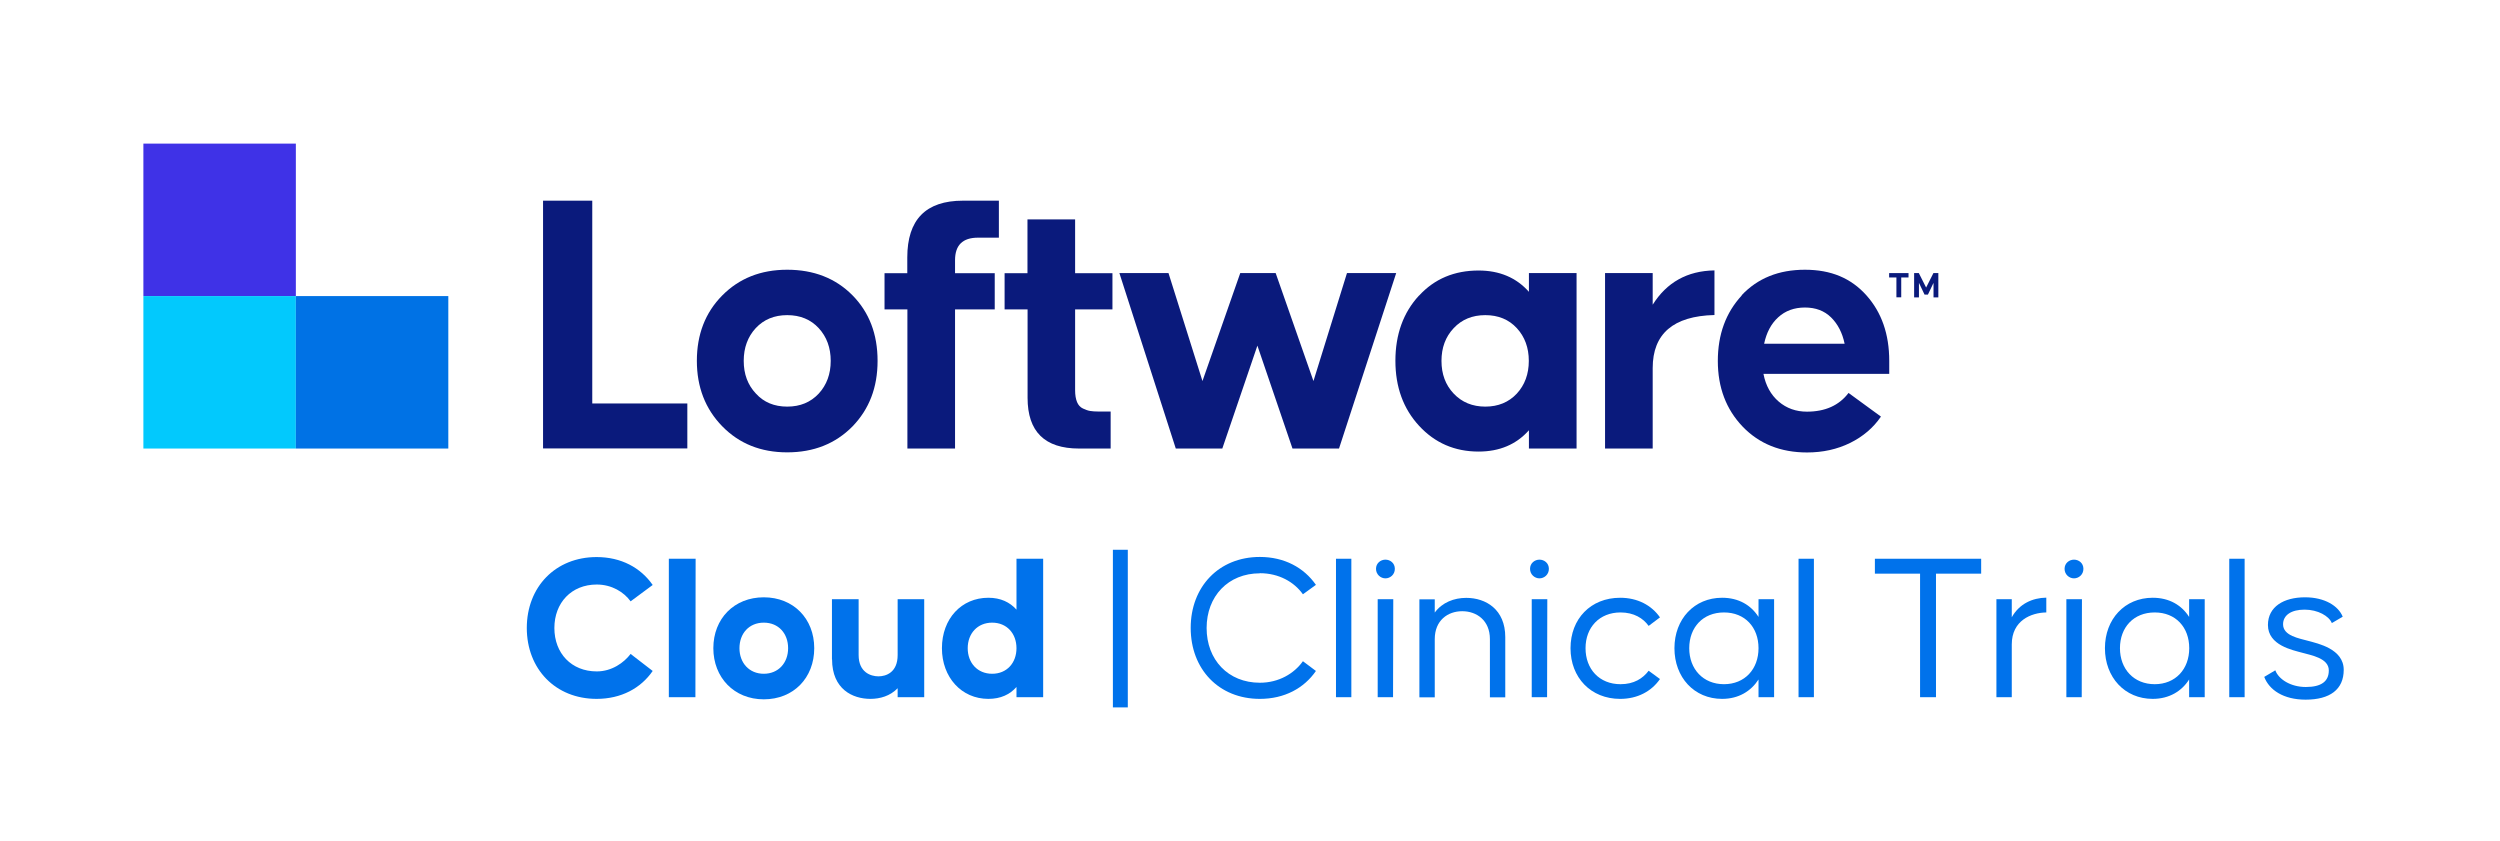 <?xml version="1.0" encoding="UTF-8"?>
<svg id="Layer_1" data-name="Layer 1" xmlns="http://www.w3.org/2000/svg" viewBox="0 0 223 75">
  <defs>
    <style>
      .cls-1 {
        fill: #3f32e7;
      }

      .cls-1, .cls-2, .cls-3, .cls-4, .cls-5 {
        stroke-width: 0px;
      }

      .cls-2 {
        fill: #0a1a7c;
      }

      .cls-3 {
        fill: #02c9fd;
      }

      .cls-4 {
        fill: #0072e5;
      }

      .cls-5 {
        fill: #0072eb;
      }
    </style>
  </defs>
  <g>
    <rect class="cls-1" x="12.79" y="12.81" width="13.6" height="13.6"/>
    <rect class="cls-3" x="12.79" y="26.41" width="13.6" height="13.6"/>
    <rect class="cls-4" x="26.39" y="26.41" width="13.6" height="13.6"/>
    <path class="cls-2" d="M48.44,40.01v-22.11h4.39v18.09h8.48v4.01h-12.87Z"/>
    <path class="cls-2" d="M62.16,32.19c0-2.36.75-4.3,2.26-5.83,1.51-1.53,3.44-2.3,5.8-2.3s4.32.76,5.82,2.28c1.5,1.52,2.24,3.47,2.24,5.85s-.75,4.31-2.24,5.85c-1.52,1.54-3.46,2.31-5.82,2.31s-4.29-.78-5.8-2.33c-1.51-1.55-2.26-3.5-2.26-5.83ZM66.34,32.19c0,1.18.36,2.15,1.09,2.92.7.77,1.63,1.16,2.79,1.16s2.09-.39,2.81-1.16c.71-.77,1.07-1.75,1.07-2.92s-.36-2.15-1.07-2.92c-.71-.77-1.65-1.16-2.81-1.16s-2.09.39-2.81,1.16c-.71.77-1.07,1.75-1.07,2.92Z"/>
    <path class="cls-2" d="M80.93,24.36v-1.39c0-3.38,1.65-5.07,4.97-5.07h3.2v3.3h-1.87c-1.36,0-2.04.67-2.04,2.01v1.16h3.54v3.23h-3.54v12.41h-4.25v-12.41h-2.04v-3.23h2.04Z"/>
    <path class="cls-2" d="M89.61,27.6v-3.23h2.04v-4.8h4.25v4.8h3.33v3.23h-3.33v7.21c0,.43.06.78.17,1.05.11.27.29.47.53.58.24.11.45.19.65.22.19.03.45.05.77.05h1.05v3.3h-2.82c-3.06,0-4.59-1.51-4.59-4.52v-7.89h-2.04Z"/>
    <path class="cls-2" d="M99.84,24.36h4.39l3.03,9.63,3.37-9.63h3.16l3.37,9.63,2.99-9.63h4.39l-5.1,15.65h-4.15l-3.13-9.18-3.13,9.18h-4.15l-5.03-15.65Z"/>
    <path class="cls-2" d="M126.58,26.37c1.38-1.5,3.15-2.24,5.31-2.24,1.86,0,3.36.63,4.49,1.9v-1.67h4.25v15.65h-4.25v-1.63c-1.13,1.27-2.63,1.9-4.49,1.9-2.13,0-3.9-.77-5.31-2.3-1.41-1.53-2.11-3.46-2.11-5.8s.7-4.3,2.11-5.82ZM128.58,32.19c0,1.18.36,2.15,1.09,2.92.73.77,1.67,1.16,2.82,1.16s2.09-.39,2.81-1.16c.71-.77,1.07-1.75,1.07-2.92s-.36-2.15-1.07-2.92c-.71-.77-1.65-1.16-2.81-1.16s-2.1.39-2.82,1.16c-.73.77-1.09,1.75-1.09,2.92Z"/>
    <path class="cls-2" d="M147.42,24.36v2.82c1.25-1.99,3.08-3.02,5.51-3.06v3.98c-3.67.09-5.51,1.67-5.51,4.73v7.18h-4.25v-15.65h4.25Z"/>
    <path class="cls-2" d="M155.35,26.34c1.43-1.52,3.31-2.28,5.65-2.28s4.12.76,5.48,2.28c1.36,1.52,2.04,3.47,2.04,5.85v1.16h-11.22c.2,1.04.66,1.87,1.36,2.47.7.6,1.54.9,2.52.9,1.63,0,2.87-.56,3.71-1.67l2.89,2.11c-.68,1-1.6,1.78-2.75,2.35-1.16.57-2.44.85-3.84.85-2.36,0-4.27-.77-5.75-2.31-1.47-1.54-2.21-3.49-2.21-5.85s.71-4.31,2.14-5.85ZM157.36,30.66h7.18c-.2-.97-.61-1.76-1.21-2.35-.6-.59-1.38-.88-2.33-.88s-1.75.29-2.38.87c-.64.58-1.05,1.37-1.26,2.36Z"/>
    <path class="cls-2" d="M168.51,24.36h1.73v.39h-.65v1.77h-.43v-1.77h-.65v-.39Z"/>
    <path class="cls-2" d="M171.16,24.36l.65,1.29.65-1.29h.44v2.17h-.43v-1.3l-.5,1.05h-.3l-.5-1.05v1.3h-.43v-2.17h.44Z"/>
  </g>
  <g>
    <path class="cls-5" d="M46.99,56.02c0-3.67,2.56-6.33,6.23-6.33,2.19,0,3.93.95,5,2.49l-1.97,1.46c-.59-.82-1.67-1.5-3.02-1.5-2.26,0-3.78,1.63-3.78,3.88s1.52,3.87,3.78,3.87c1.35,0,2.43-.78,3.02-1.56l1.97,1.52c-1.06,1.54-2.81,2.49-5,2.49-3.67,0-6.23-2.66-6.23-6.33Z"/>
    <path class="cls-5" d="M59.66,49.84h2.39l-.02,12.35h-2.37v-12.35Z"/>
    <path class="cls-5" d="M63.63,57.82c0-2.64,1.86-4.54,4.5-4.54s4.5,1.9,4.5,4.54-1.84,4.56-4.5,4.56-4.5-1.96-4.5-4.56ZM70.3,57.82c0-1.31-.85-2.28-2.17-2.28s-2.17.97-2.17,2.28.87,2.28,2.17,2.28,2.17-.97,2.17-2.28Z"/>
    <path class="cls-5" d="M74.21,58.81v-5.36h2.38v4.98c0,1.54,1.08,1.9,1.77,1.9s1.71-.36,1.71-1.9v-4.98h2.37v8.74h-2.37v-.8c-.67.7-1.58.95-2.43.95-1.58,0-3.42-.86-3.42-3.53Z"/>
    <path class="cls-5" d="M84.02,57.82c0-2.64,1.75-4.5,4.14-4.5,1.1,0,1.92.4,2.51,1.06v-4.54h2.38v12.35h-2.38v-.91c-.59.67-1.41,1.06-2.51,1.06-2.39,0-4.14-1.92-4.14-4.52ZM90.67,57.82c0-1.31-.86-2.28-2.17-2.28s-2.18.97-2.18,2.28.87,2.28,2.18,2.28,2.17-.97,2.17-2.28Z"/>
    <path class="cls-5" d="M99.27,63.1v-14.06h1.33v14.06h-1.33Z"/>
    <path class="cls-5" d="M112.38,51.14c-2.83,0-4.75,2.05-4.75,4.88s1.92,4.88,4.75,4.88c1.69,0,3.06-.82,3.84-1.92l1.16.87c-1.06,1.54-2.81,2.49-5,2.49-3.67,0-6.17-2.66-6.17-6.33s2.51-6.33,6.17-6.33c2.18,0,3.93.95,5,2.49l-1.16.84c-.78-1.1-2.15-1.88-3.84-1.88Z"/>
    <path class="cls-5" d="M119.17,62.19v-12.35h1.37v12.35h-1.37Z"/>
    <path class="cls-5" d="M122.74,50.74c0-.51.42-.82.84-.82s.84.3.84.82-.42.85-.84.85-.84-.34-.84-.85ZM122.89,62.19v-8.74h1.39l-.02,8.74h-1.37Z"/>
    <path class="cls-5" d="M134.27,56.82v5.38h-1.37v-5.19c0-1.67-1.18-2.49-2.47-2.49s-2.45.82-2.45,2.49v5.19h-1.37v-8.74h1.37v1.18c.67-.91,1.73-1.31,2.81-1.31,1.75,0,3.48,1.03,3.48,3.5Z"/>
    <path class="cls-5" d="M136.48,50.74c0-.51.42-.82.84-.82s.84.3.84.82-.42.85-.84.85-.84-.34-.84-.85ZM136.63,62.19v-8.74h1.39l-.02,8.74h-1.37Z"/>
    <path class="cls-5" d="M144.55,54.63c-1.88,0-3.12,1.33-3.12,3.19s1.23,3.21,3.12,3.21c1.2,0,1.99-.51,2.51-1.2l1.01.74c-.76,1.1-2.01,1.77-3.55,1.77-2.62,0-4.43-1.9-4.43-4.52s1.8-4.5,4.43-4.5c1.54,0,2.79.66,3.55,1.75l-1.01.76c-.49-.68-1.31-1.2-2.51-1.2Z"/>
    <path class="cls-5" d="M158.25,53.45v8.74h-1.39v-1.58c-.67,1.04-1.77,1.73-3.25,1.73-2.49,0-4.25-1.92-4.25-4.52s1.77-4.5,4.25-4.5c1.48,0,2.58.66,3.25,1.71v-1.58h1.39ZM156.86,57.82c0-1.86-1.2-3.19-3.08-3.19s-3.1,1.33-3.1,3.19,1.24,3.21,3.1,3.21,3.08-1.35,3.08-3.21Z"/>
    <path class="cls-5" d="M160.43,62.19v-12.35h1.37v12.35h-1.37Z"/>
    <path class="cls-5" d="M176.72,51.17h-4.03v11.02h-1.42v-11.02h-4.03v-1.33h9.48v1.33Z"/>
    <path class="cls-5" d="M182.53,53.32v1.31c-1.35.02-3.08.72-3.08,2.85v4.71h-1.37v-8.74h1.37v1.61c.67-1.2,1.84-1.73,3.08-1.75Z"/>
    <path class="cls-5" d="M184.16,50.74c0-.51.42-.82.84-.82s.84.3.84.82-.42.85-.84.85-.84-.34-.84-.85ZM184.32,62.19v-8.74h1.39l-.02,8.74h-1.37Z"/>
    <path class="cls-5" d="M196.66,53.45v8.74h-1.39v-1.58c-.66,1.04-1.77,1.73-3.25,1.73-2.49,0-4.26-1.92-4.26-4.52s1.77-4.5,4.26-4.5c1.48,0,2.58.66,3.25,1.71v-1.58h1.39ZM195.28,57.82c0-1.86-1.2-3.19-3.08-3.19s-3.1,1.33-3.1,3.19,1.24,3.21,3.1,3.21,3.08-1.35,3.08-3.21Z"/>
    <path class="cls-5" d="M198.85,62.19v-12.35h1.37v12.35h-1.37Z"/>
    <path class="cls-5" d="M202.96,59.8c.29.78,1.35,1.48,2.72,1.48s2.05-.49,2.05-1.48c0-1.1-1.58-1.35-2.39-1.58-.82-.23-3.04-.65-3.04-2.47,0-1.63,1.41-2.47,3.31-2.47,1.77,0,2.98.78,3.36,1.73l-.97.57c-.25-.63-1.24-1.2-2.43-1.2s-1.92.49-1.92,1.31c0,1.03,1.44,1.25,2.26,1.48.82.23,3.15.7,3.15,2.58,0,1.75-1.23,2.66-3.4,2.66-1.98,0-3.25-.87-3.69-2.03l.99-.59Z"/>
  </g>
</svg>